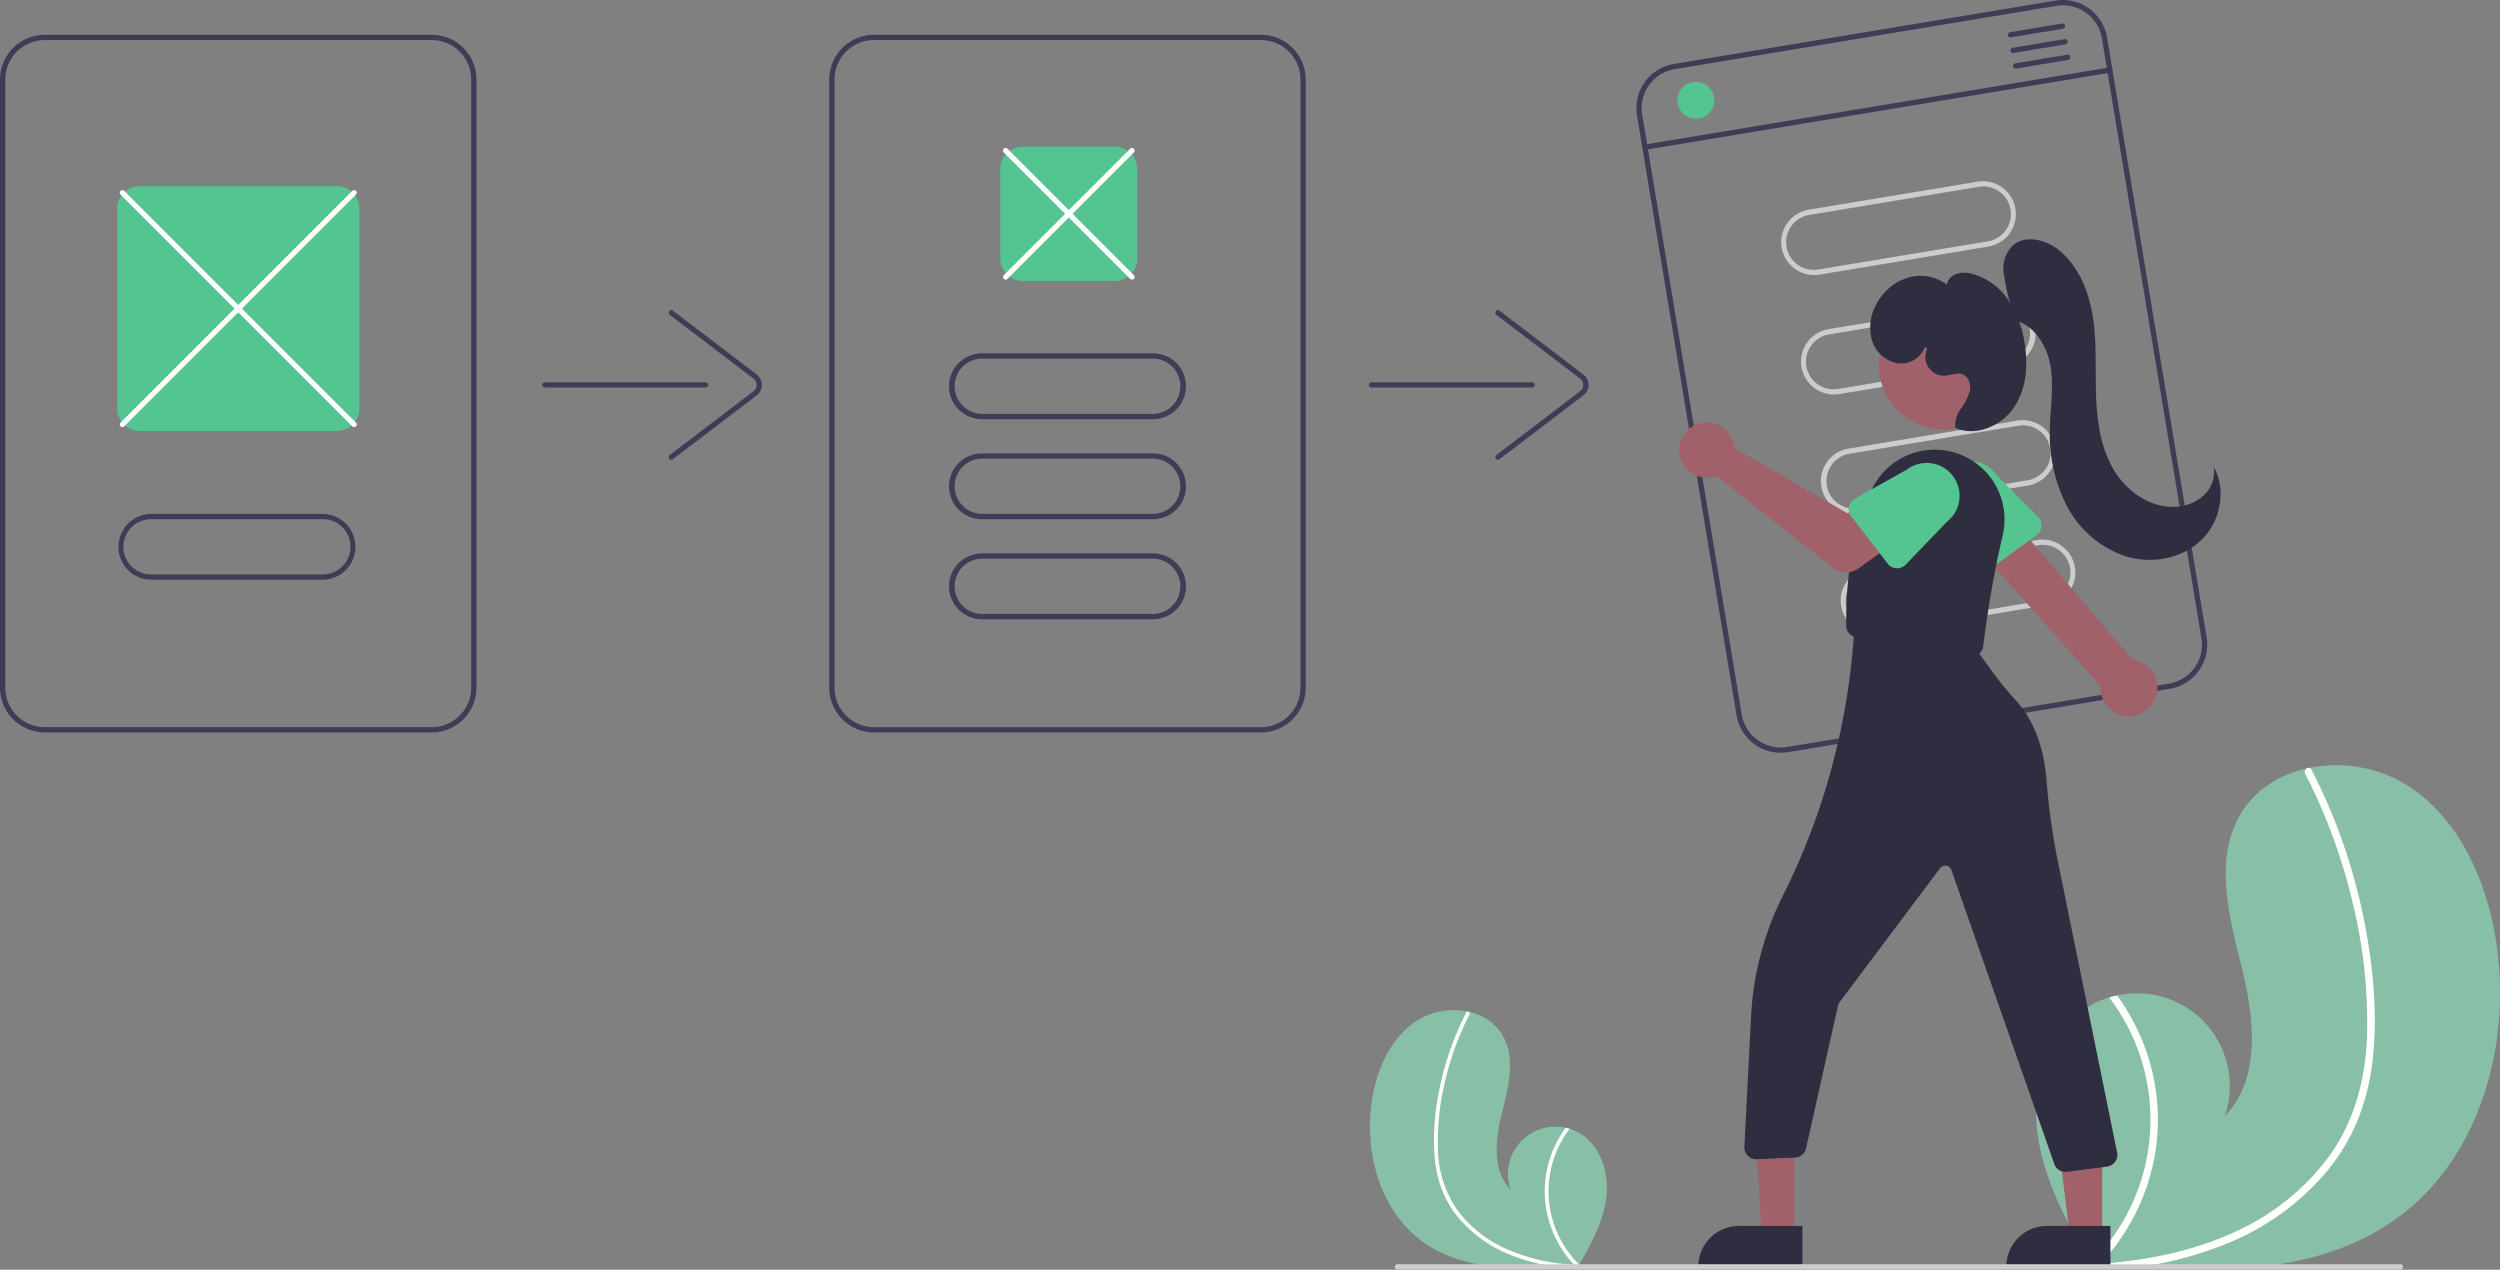 <svg xmlns="http://www.w3.org/2000/svg" width="590.097" height="299.706" viewBox="0 0 590.097 299.706">
  <rect x="0" y="0" width="590.097" height="299.706" fill="#808080" stroke="none"/>
  <g id="undraw_User_flow_re_bvfx" transform="translate(0 -0.002)">
    <path id="Path_46456" data-name="Path 46456" d="M983.685,606.532c-17.176,12.373-39.435,12.995-60.95,11.475-3-.212-5.987-.461-8.943-.729-.018,0-.041,0-.059-.008-.142-.014-.284-.027-.42-.035l-1.825-.172.143.272.448.845c-.161-.283-.322-.56-.483-.843-.047-.085-.1-.169-.148-.254-5.574-9.7-11.1-19.755-12.512-30.83-1.458-11.5,2.639-24.513,12.756-30.163a20.417,20.417,0,0,1,4.189-1.755c.605-.184,1.218-.333,1.839-.465a21.883,21.883,0,0,1,25.449,28.447c8.578-8.8,6.978-23.065,4.019-34.99s-6.554-25.195-.524-35.906c3.352-5.962,9.246-9.661,15.862-11.151.2-.044.406-.087.609-.125a31.937,31.937,0,0,1,22.945,4.02c12.649,7.971,19.145,23.083,21.254,37.888C1010.731,565.876,1003.213,592.463,983.685,606.532Z" transform="translate(-418.026 -318.891)" fill="#88c0a7"/>
    <path id="Path_46457" data-name="Path 46457" d="M985.937,568.722a54.293,54.293,0,0,1-3.747,15.3,47.142,47.142,0,0,1-7.319,11.955,60.4,60.4,0,0,1-23.2,16.729,86.926,86.926,0,0,1-21.137,5.68c-3-.212-5.987-.461-8.943-.729-.018,0-.041,0-.059-.008-.142-.013-.284-.027-.42-.035l-1.825-.172.143.272.448.845c-.161-.283-.322-.56-.483-.843-.047-.085-.1-.169-.148-.254a47.629,47.629,0,0,0,4.434-62.748c.605-.184,1.218-.333,1.839-.465a50.252,50.252,0,0,1,4.584,7.592,49.236,49.236,0,0,1,4.248,30.63A50.338,50.338,0,0,1,921.6,617.579c.574-.04,1.153-.087,1.72-.139,10.74-.91,21.458-3.219,31.2-7.948a56.191,56.191,0,0,0,21.05-17.272c5.9-8.136,8.5-17.923,8.946-27.87a117.618,117.618,0,0,0-3.339-31.841,133.648,133.648,0,0,0-11.23-30.591.961.961,0,0,1,.381-1.269.817.817,0,0,1,.609-.125.711.711,0,0,1,.47.4c.614,1.2,1.217,2.4,1.8,3.61a135.166,135.166,0,0,1,10.581,31.737C985.915,546.863,987.055,557.939,985.937,568.722Z" transform="translate(-425.823 -319.269)" fill="#fff"/>
    <path id="Path_46458" data-name="Path 46458" d="M658.05,647.23c8.774,6.321,20.144,6.638,31.134,5.861,1.535-.108,3.059-.235,4.568-.372.009,0,.021,0,.03,0,.073-.007.145-.014.215-.018l.932-.088-.073.139-.229.432c.082-.144.164-.286.247-.43.024-.043.051-.087.075-.13,2.847-4.955,5.671-10.091,6.391-15.749.745-5.872-1.348-12.522-6.516-15.408a10.431,10.431,0,0,0-2.14-.9c-.309-.094-.622-.17-.939-.238a11.179,11.179,0,0,0-13,14.531c-4.382-4.493-3.564-11.782-2.053-17.874s3.348-12.87.268-18.341a12.1,12.1,0,0,0-8.1-5.7c-.1-.022-.207-.045-.311-.064a16.314,16.314,0,0,0-11.721,2.054c-6.461,4.072-9.78,11.792-10.857,19.354C644.234,626.462,648.074,640.043,658.05,647.23Z" transform="translate(-322.204 -354.121)" fill="#88c0a7"/>
    <path id="Path_46459" data-name="Path 46459" d="M670.1,627.916a27.733,27.733,0,0,0,1.914,7.815,24.081,24.081,0,0,0,3.739,6.107,30.853,30.853,0,0,0,11.852,8.545,44.409,44.409,0,0,0,10.8,2.9c1.535-.108,3.059-.235,4.568-.372.009,0,.021,0,.03,0,.073-.007.145-.014.215-.018l.932-.088-.073.139-.229.432c.082-.145.164-.286.247-.431.024-.043.051-.087.075-.13a24.329,24.329,0,0,1-2.265-32.053c-.309-.094-.622-.17-.939-.238a25.666,25.666,0,0,0-2.341,3.878,25.151,25.151,0,0,0-2.17,15.646,25.715,25.715,0,0,0,6.515,12.826c-.293-.021-.589-.045-.879-.071a45.086,45.086,0,0,1-15.937-4.06,28.7,28.7,0,0,1-10.753-8.823,25.942,25.942,0,0,1-4.57-14.237,60.083,60.083,0,0,1,1.705-16.265,68.272,68.272,0,0,1,5.737-15.627.491.491,0,0,0-.195-.648.418.418,0,0,0-.311-.064.363.363,0,0,0-.24.206c-.314.612-.621,1.225-.918,1.844a69.046,69.046,0,0,0-5.405,16.212A55.585,55.585,0,0,0,670.1,627.916Z" transform="translate(-331.418 -354.315)" fill="#fff"/>
    <path id="Path_46460" data-name="Path 46460" d="M227.081,222.062H135.738a10.578,10.578,0,0,0-10.564,10.564V376.165a10.578,10.578,0,0,0,10.564,10.564h91.343a10.578,10.578,0,0,0,10.564-10.564V232.625A10.578,10.578,0,0,0,227.081,222.062Zm9.321,154.1a9.332,9.332,0,0,1-9.321,9.321H135.738a9.332,9.332,0,0,1-9.321-9.321V232.625a9.332,9.332,0,0,1,9.321-9.321h91.343a9.332,9.332,0,0,1,9.321,9.321Z" transform="translate(-125.174 -213.844)" fill="#3f3d56"/>
    <path id="Path_46461" data-name="Path 46461" d="M542.081,386.728H450.738a10.575,10.575,0,0,1-10.564-10.564V232.625a10.575,10.575,0,0,1,10.563-10.564h91.343a10.575,10.575,0,0,1,10.563,10.564V376.165A10.575,10.575,0,0,1,542.081,386.728ZM450.738,223.3a9.331,9.331,0,0,0-9.321,9.321V376.165a9.331,9.331,0,0,0,9.321,9.321h91.343a9.331,9.331,0,0,0,9.321-9.321V232.625a9.331,9.331,0,0,0-9.321-9.321Z" transform="translate(-244.439 -213.844)" fill="#3f3d56"/>
    <path id="Path_46462" data-name="Path 46462" d="M369.7,355.3H331.8a.621.621,0,0,1,0-1.243h37.9a.621.621,0,1,1,0,1.243Z" transform="translate(-203.169 -263.822)" fill="#3f3d56"/>
    <path id="Path_46463" data-name="Path 46463" d="M379.8,361.962a.621.621,0,0,1-.377-1.116l19.775-15.065a1.864,1.864,0,0,0,0-2.966l-19.775-15.065a.621.621,0,0,1,.753-.989l19.775,15.065a3.107,3.107,0,0,1,0,4.943l-19.775,15.065a.618.618,0,0,1-.376.127Z" transform="translate(-221.343 -253.438)" fill="#3f3d56"/>
    <path id="Path_46464" data-name="Path 46464" d="M683.7,355.3H645.8a.621.621,0,0,1,0-1.243h37.9a.621.621,0,0,1,0,1.243Z" transform="translate(-322.055 -263.822)" fill="#3f3d56"/>
    <path id="Path_46465" data-name="Path 46465" d="M693.8,361.962a.621.621,0,0,1-.377-1.116l19.775-15.065a1.864,1.864,0,0,0,0-2.966l-19.775-15.065a.621.621,0,1,1,.753-.989l19.775,15.065a3.107,3.107,0,0,1,0,4.943l-19.775,15.065a.618.618,0,0,1-.376.127Z" transform="translate(-340.229 -253.438)" fill="#3f3d56"/>
    <path id="Path_46466" data-name="Path 46466" d="M532.2,296.252H510.456a5.288,5.288,0,0,1-5.282-5.282V269.843a5.288,5.288,0,0,1,5.282-5.282H532.2a5.288,5.288,0,0,1,5.282,5.282V290.97A5.288,5.288,0,0,1,532.2,296.252Z" transform="translate(-269.049 -229.935)" fill="#54c590"/>
    <path id="Path_46467" data-name="Path 46467" d="M536.622,296.131a.619.619,0,0,1-.439-.182l-29.826-29.826a.621.621,0,0,1,.879-.879l29.826,29.826a.621.621,0,0,1-.439,1.061Z" transform="translate(-269.427 -230.125)" fill="#fff"/>
    <path id="Path_46468" data-name="Path 46468" d="M506.8,296.131a.621.621,0,0,1-.439-1.061l29.826-29.826a.621.621,0,0,1,.879.879l-29.826,29.826A.619.619,0,0,1,506.8,296.131Z" transform="translate(-269.427 -230.125)" fill="#fff"/>
    <path id="Path_46469" data-name="Path 46469" d="M533.831,358.6h-40.39a7.767,7.767,0,1,1,0-15.535h40.39a7.767,7.767,0,1,1,0,15.535ZM493.442,344.3a6.525,6.525,0,0,0,0,13.049h40.39a6.525,6.525,0,0,0,0-13.049Z" transform="translate(-261.666 -259.657)" fill="#3f3d56"/>
    <path id="Path_46470" data-name="Path 46470" d="M533.831,396.6h-40.39a7.767,7.767,0,0,1,0-15.535h40.39a7.767,7.767,0,0,1,0,15.535ZM493.442,382.3a6.525,6.525,0,0,0,0,13.049h40.39a6.525,6.525,0,0,0,0-13.049Z" transform="translate(-261.666 -274.044)" fill="#3f3d56"/>
    <path id="Path_46471" data-name="Path 46471" d="M533.831,434.6h-40.39a7.767,7.767,0,0,1,0-15.535h40.39a7.767,7.767,0,1,1,0,15.535ZM493.442,420.3a6.525,6.525,0,0,0,0,13.049h40.39a6.525,6.525,0,0,0,0-13.049Z" transform="translate(-261.666 -288.432)" fill="#3f3d56"/>
    <path id="Path_46472" data-name="Path 46472" d="M845.718,208.983l-90.111,14.955a10.578,10.578,0,0,0-8.691,12.151l23.5,141.6a10.579,10.579,0,0,0,12.151,8.691l90.111-14.955a10.579,10.579,0,0,0,8.691-12.151l-23.5-141.6A10.579,10.579,0,0,0,845.718,208.983Zm34.426,150.5a9.332,9.332,0,0,1-7.669,10.721l-90.111,14.955a9.332,9.332,0,0,1-10.721-7.669l-23.5-141.6a9.332,9.332,0,0,1,7.669-10.721l90.111-14.955a9.332,9.332,0,0,1,10.721,7.669Z" transform="translate(-360.522 -208.839)" fill="#3f3d56"/>
    <path id="Path_46473" data-name="Path 46473" d="M850.674,293.11l-39.845,6.613a7.767,7.767,0,1,1-2.543-15.325l39.845-6.613a7.767,7.767,0,0,1,2.543,15.325Zm-42.185-7.486a6.525,6.525,0,1,0,2.136,12.873l39.845-6.613a6.525,6.525,0,1,0-2.136-12.873Z" transform="translate(-381.352 -234.902)" fill="#ccc"/>
    <path id="Path_46474" data-name="Path 46474" d="M858.205,338.49,818.36,345.1a7.767,7.767,0,1,1-2.543-15.325l39.845-6.613a7.767,7.767,0,1,1,2.543,15.325ZM816.021,331a6.525,6.525,0,1,0,2.136,12.873L858,337.264a6.525,6.525,0,0,0-2.136-12.873Z" transform="translate(-384.204 -252.083)" fill="#ccc"/>
    <path id="Path_46475" data-name="Path 46475" d="M865.737,383.869l-39.845,6.613a7.767,7.767,0,0,1-2.543-15.325l39.845-6.613a7.767,7.767,0,0,1,2.543,15.325Zm-42.185-7.486a6.525,6.525,0,0,0,2.136,12.873l39.845-6.613A6.525,6.525,0,1,0,863.4,369.77Z" transform="translate(-387.055 -269.265)" fill="#ccc"/>
    <path id="Path_46476" data-name="Path 46476" d="M873.268,429.248l-39.845,6.613a7.767,7.767,0,0,1-2.543-15.325l39.845-6.613a7.767,7.767,0,0,1,2.543,15.325Zm-42.185-7.486a6.525,6.525,0,1,0,2.136,12.873l39.845-6.613a6.525,6.525,0,1,0-2.136-12.873Z" transform="translate(-389.907 -286.446)" fill="#ccc"/>
    <path id="Path_46477" data-name="Path 46477" d="M859.468,235.681,749.741,253.892a.621.621,0,1,1-.2-1.226l109.727-18.211a.621.621,0,0,1,.2,1.226Z" transform="translate(-361.372 -218.533)" fill="#3f3d56"/>
    <circle id="Ellipse_8272" data-name="Ellipse 8272" cx="4.35" cy="4.35" r="4.35" transform="translate(395.939 19.334)" fill="#54c590"/>
    <path id="Path_46478" data-name="Path 46478" d="M900.882,219l-12.26,2.035a.621.621,0,1,1-.2-1.226l12.26-2.035a.621.621,0,1,1,.2,1.226Z" transform="translate(-413.955 -212.219)" fill="#3f3d56"/>
    <path id="Path_46479" data-name="Path 46479" d="M901.865,224.924l-12.26,2.035a.621.621,0,0,1-.2-1.226l12.26-2.035a.621.621,0,0,1,.2,1.226Z" transform="translate(-414.327 -214.46)" fill="#3f3d56"/>
    <path id="Path_46480" data-name="Path 46480" d="M902.847,230.843l-12.26,2.035a.621.621,0,1,1-.2-1.226l12.26-2.035a.621.621,0,0,1,.2,1.226Z" transform="translate(-414.699 -216.701)" fill="#3f3d56"/>
    <path id="Path_46481" data-name="Path 46481" d="M221.56,337.35h-46.6a5.288,5.288,0,0,1-5.282-5.282V284.843a5.288,5.288,0,0,1,5.282-5.282h46.6a5.288,5.288,0,0,1,5.282,5.282v47.225A5.288,5.288,0,0,1,221.56,337.35Z" transform="translate(-142.023 -235.615)" fill="#54c590"/>
    <path id="Path_46482" data-name="Path 46482" d="M218.331,419.6h-40.39a7.767,7.767,0,1,1,0-15.535h40.39a7.767,7.767,0,1,1,0,15.535ZM177.942,405.3a6.525,6.525,0,1,0,0,13.049h40.39a6.525,6.525,0,1,0,0-13.049Z" transform="translate(-142.212 -282.752)" fill="#3f3d56"/>
    <path id="Path_46483" data-name="Path 46483" d="M225.977,336.986a.619.619,0,0,1-.439-.182l-54.682-54.682a.621.621,0,0,1,.879-.879l54.682,54.682a.621.621,0,0,1-.439,1.061Z" transform="translate(-142.401 -236.182)" fill="#fff"/>
    <path id="Path_46484" data-name="Path 46484" d="M171.3,336.986a.621.621,0,0,1-.439-1.061l54.682-54.682a.621.621,0,0,1,.879.879L171.735,336.8A.619.619,0,0,1,171.3,336.986Z" transform="translate(-142.401 -236.182)" fill="#fff"/>
    <path id="Path_46485" data-name="Path 46485" d="M916.871,445.3a6.675,6.675,0,0,0-5.561-8.593l-31.9-37.273-7.44,7.811,31.772,35.738a6.712,6.712,0,0,0,13.127,2.317Z" transform="translate(-407.925 -281.002)" fill="#a0616a"/>
    <path id="Path_46486" data-name="Path 46486" d="M884.458,401.464l-11.4,8.333a2.8,2.8,0,0,1-4.125-.956l-6.552-12.462a7.766,7.766,0,1,1,12.566-9.128l9.854,9.992a2.8,2.8,0,0,1-.342,4.22Z" transform="translate(-403.731 -275.175)" fill="#54c590"/>
    <circle id="Ellipse_8273" data-name="Ellipse 8273" cx="15.262" cy="15.262" r="15.262" transform="translate(443.464 70.863)" fill="#a0616a"/>
    <path id="Path_46487" data-name="Path 46487" d="M856.046,428.491a2.831,2.831,0,0,1-.473-.039L828.8,423.944a2.791,2.791,0,0,1-2.332-2.714c-.081-6.126.377-21.592,6.379-32.856a16.461,16.461,0,0,1,30.57,11.425,244.224,244.224,0,0,0-4.6,26.229A2.794,2.794,0,0,1,856.046,428.491Z" transform="translate(-390.691 -273.511)" fill="#2f2e41"/>
    <path id="Path_46488" data-name="Path 46488" d="M775.879,374.31a6.54,6.54,0,0,1,.149,1.019l26.693,15.4,6.488-3.735,6.917,9.055-10.843,7.728a4.971,4.971,0,0,1-5.964-.145l-27.525-21.715a6.523,6.523,0,1,1,4.086-7.607Z" transform="translate(-366.668 -269.582)" fill="#a0616a"/>
    <path id="Path_46489" data-name="Path 46489" d="M827.475,395.009a2.793,2.793,0,0,1,1.374-1.88L841.1,386.28a7.766,7.766,0,0,1,9.524,12.269l-9.766,10.142a2.8,2.8,0,0,1-4.228-.232L828,397.277A2.793,2.793,0,0,1,827.475,395.009Z" transform="translate(-391.056 -275.402)" fill="#54c590"/>
    <path id="Path_46490" data-name="Path 46490" d="M675.8,451.785h-7.618L666.391,422.5l9.413-.1Z" transform="translate(-252.307 -159.927)" fill="#a0616a"/>
    <path id="Path_46491" data-name="Path 46491" d="M794.871,684.4H770.307v-.311a9.561,9.561,0,0,1,9.561-9.561h15Z" transform="translate(-369.432 -385.154)" fill="#2f2e41"/>
    <path id="Path_46492" data-name="Path 46492" d="M791.687,451.785h-7.618L780.445,422.4h11.243Z" transform="translate(-295.49 -159.927)" fill="#a0616a"/>
    <path id="Path_46493" data-name="Path 46493" d="M911.871,684.4H887.307v-.311a9.561,9.561,0,0,1,9.561-9.561h15Z" transform="translate(-413.731 -385.154)" fill="#2f2e41"/>
    <path id="Path_46494" data-name="Path 46494" d="M863.586,575.369a2.81,2.81,0,0,1-2.643-1.873l-24.277-69.363a1.554,1.554,0,0,0-2.709-.419l-23.681,31.575a2.2,2.2,0,0,0-.382.83l-7.546,33.666a2.8,2.8,0,0,1-2.6,2.182l-9.038.411a2.764,2.764,0,0,1-2.11-.822,2.8,2.8,0,0,1-.81-2.114l1.576-30.729a71.708,71.708,0,0,1,7.521-28.566,161.149,161.149,0,0,0,16.861-63.492l.019-.344,27.808,4.424,4.174,5.78a79.933,79.933,0,0,0,6.043,7.466c5.317,5.764,6.912,13.473,7.315,18.925a157.575,157.575,0,0,0,2.84,19.94l13.791,67.769a2.8,2.8,0,0,1-2.338,3.5l-9.454,1.233a2.745,2.745,0,0,1-.358.023Z" transform="translate(-376.05 -298.749)" fill="#2f2e41"/>
    <path id="Path_46495" data-name="Path 46495" d="M888.916,318.791a67.69,67.69,0,0,1-2.675-11.275,7.636,7.636,0,0,1,2.016-6.164c3.037-2.878,8.2-1.507,11.374,1.216,4.591,3.936,6.88,9.985,7.745,15.97s.485,12.071.693,18.114,1.073,12.257,4.154,17.461,8.8,9.2,14.829,8.754a10.436,10.436,0,0,0,6.533-2.769,7.575,7.575,0,0,0,2.275-6.578c3.082,5.519,1.52,13-3.078,17.339s-11.67,5.566-17.714,3.713a24.482,24.482,0,0,1-13.99-12.078,37.08,37.08,0,0,1-3.9-18.345c.121-4.853.946-9.746.126-14.531s-3.815-9.643-8.537-10.77Z" transform="translate(-413.315 -243.259)" fill="#2f2e41"/>
    <path id="Path_46496" data-name="Path 46496" d="M848.546,329.888a6.04,6.04,0,0,1-6.655,3.893,7.8,7.8,0,0,1-5.89-5.414,11.147,11.147,0,0,1,.871-8.172,12.725,12.725,0,0,1,7.281-6.485,10.448,10.448,0,0,1,9.5,1.518,3.494,3.494,0,0,1,2.442-2.553,6.676,6.676,0,0,1,3.664.054,15.1,15.1,0,0,1,8.4,6.113,24.567,24.567,0,0,1,3.808,9.817c.938,5.262.592,11.012-2.364,15.466s-9,7.083-13.907,4.96a6.481,6.481,0,0,1,1.257-4.493,13.7,13.7,0,0,0,2.154-4.235c.322-1.56-.3-3.469-1.8-3.979-1.288-.435-2.661.27-4.017.355a4.4,4.4,0,0,1-4.223-6.343Z" transform="translate(-394.151 -248.064)" fill="#2f2e41"/>
    <path id="Path_46497" data-name="Path 46497" d="M892.358,690.3H655.611a.621.621,0,1,1,0-1.243H892.358a.621.621,0,1,1,0,1.243Z" transform="translate(-325.771 -390.658)" fill="#ccc"/>
  </g>
</svg>
